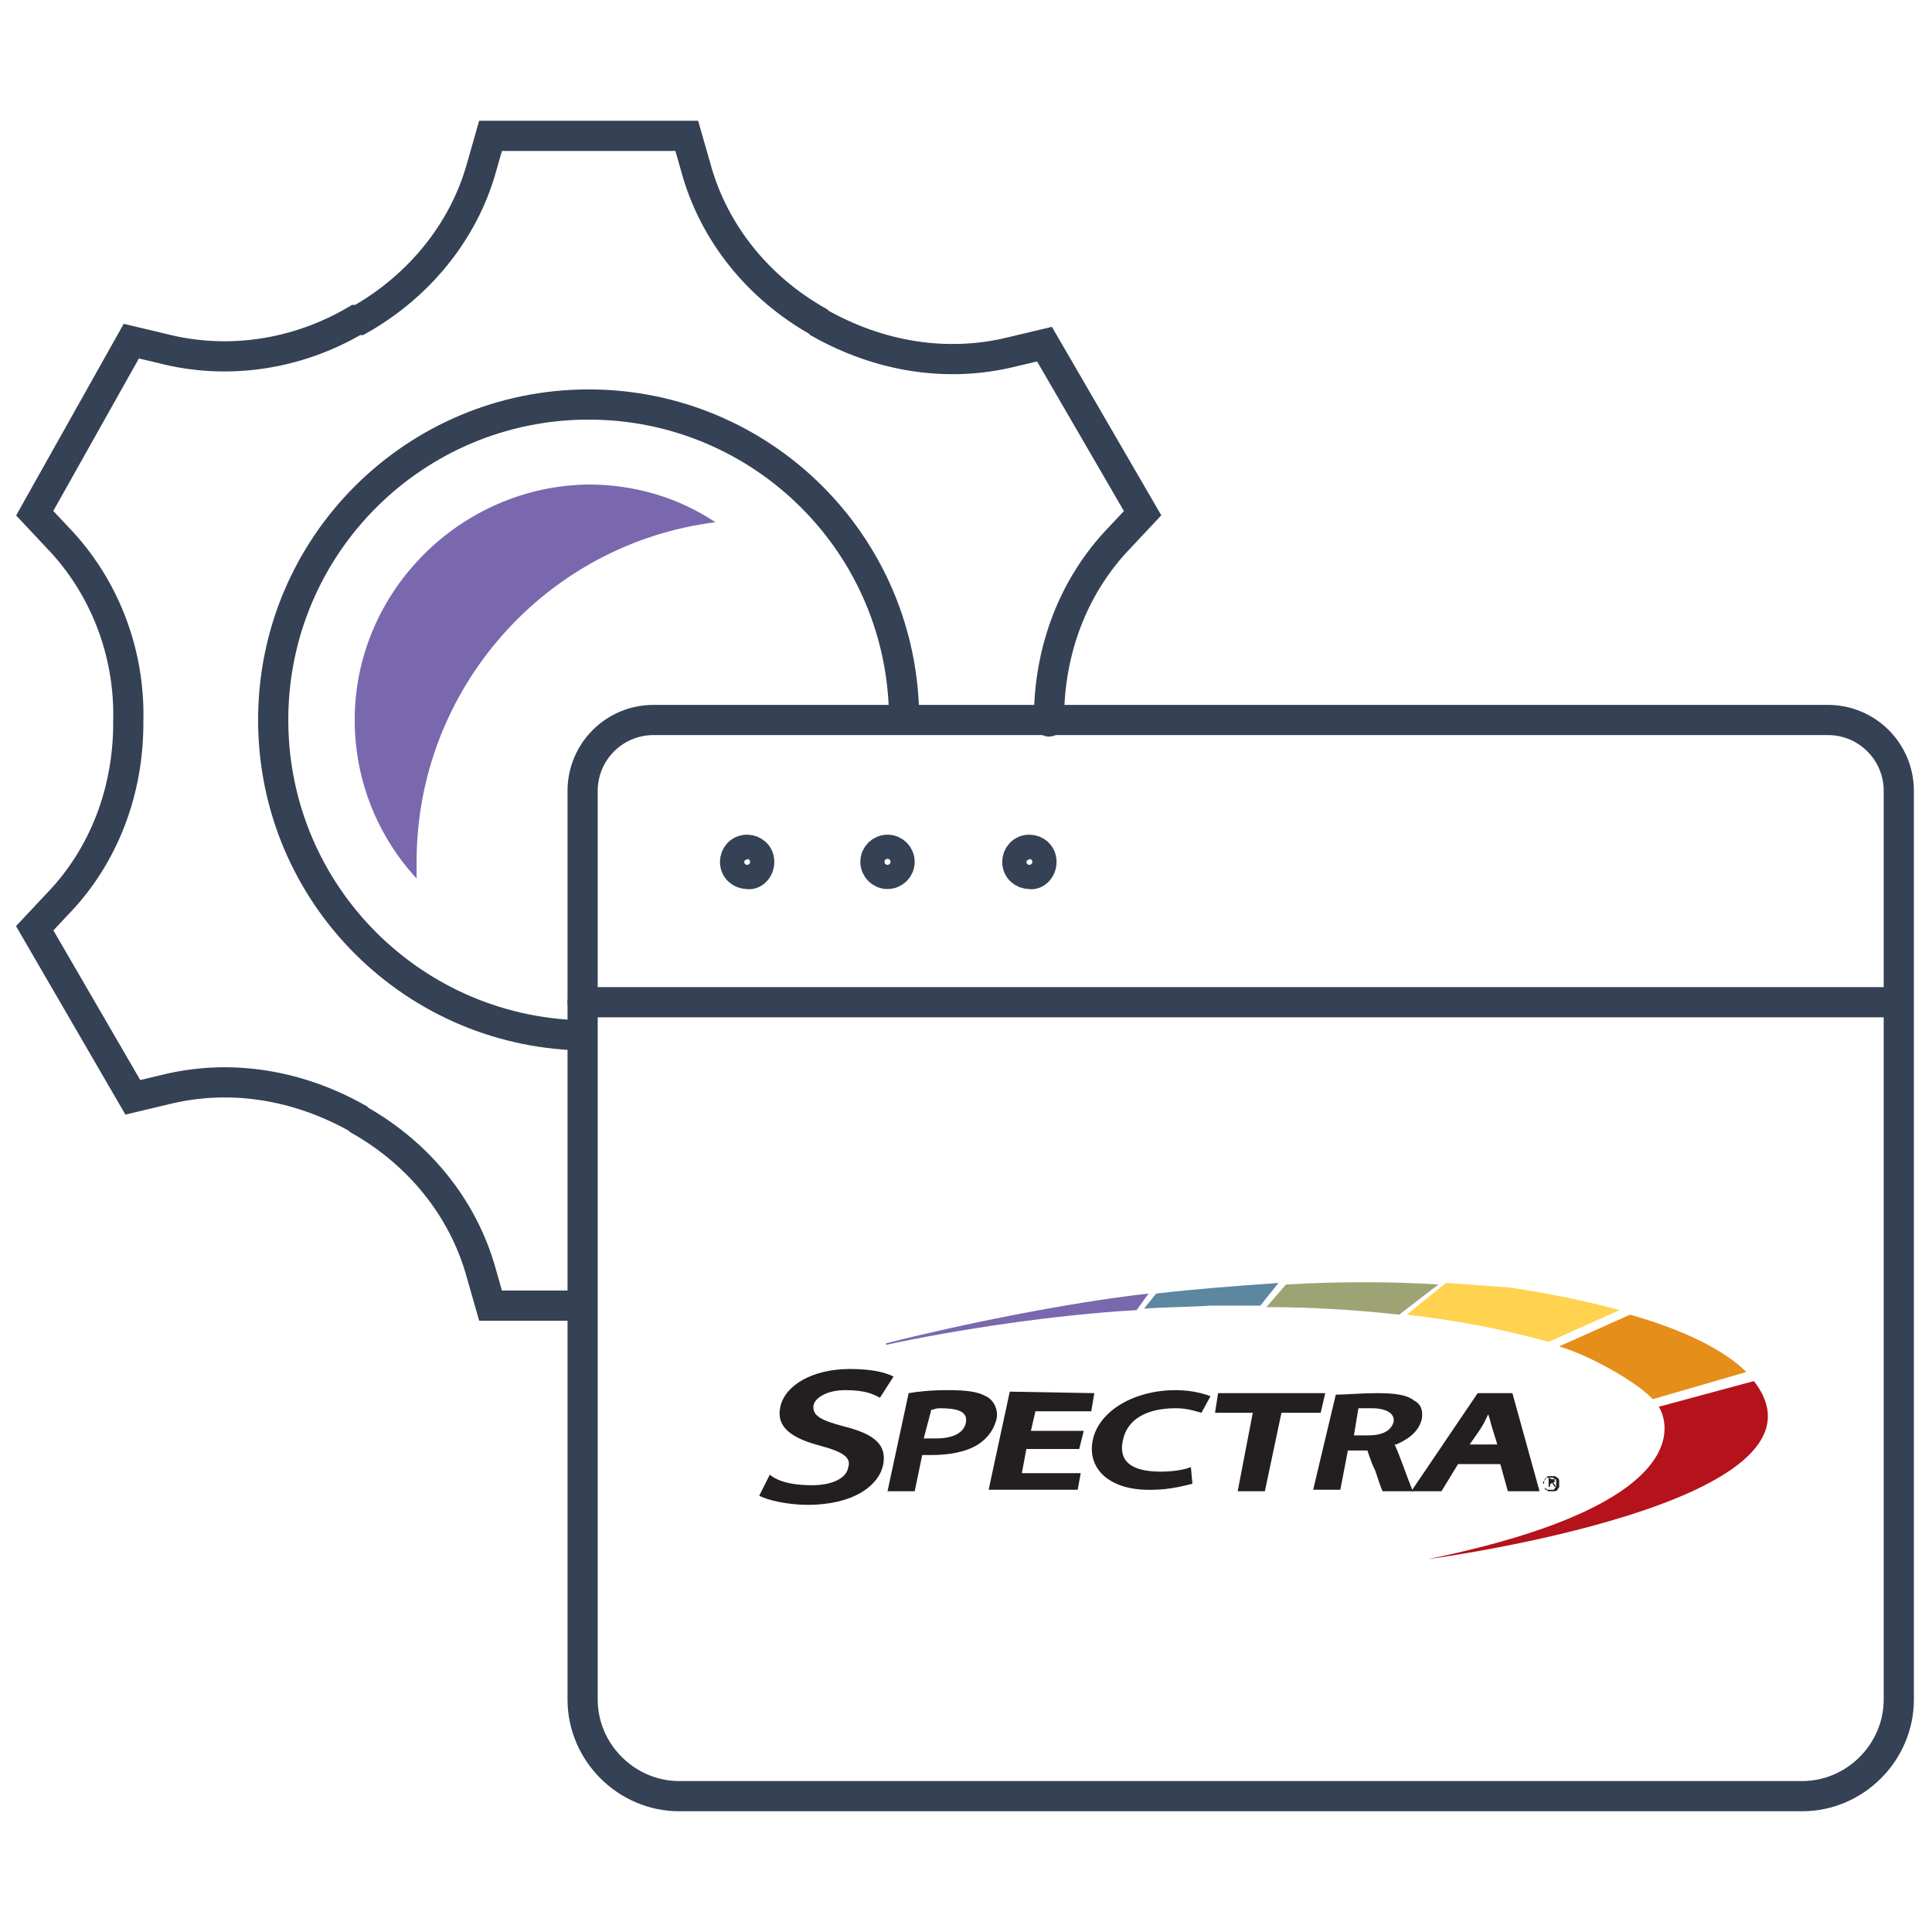 <svg xmlns="http://www.w3.org/2000/svg" xmlns:xlink="http://www.w3.org/1999/xlink" id="Layer_1" x="0px" y="0px" viewBox="0 0 128 128" style="enable-background:new 0 0 128 128;" xml:space="preserve"><style type="text/css">	.st0{fill:none;stroke:#354154;stroke-width:2;stroke-linecap:round;stroke-linejoin:round;stroke-miterlimit:10;}	.st1{fill:none;stroke:#354154;stroke-width:2;stroke-miterlimit:10;}	.st2{fill:none;stroke:#354154;stroke-width:2;stroke-linecap:round;stroke-miterlimit:10;}	.st3{fill:#7A68AE;}	.st4{fill:#231F20;}	.st5{fill:#5D87A1;}	.st6{fill:#9EA374;}	.st7{fill:#E58E1A;}	.st8{fill:#FFD24F;}	.st9{fill:#B5121B;}</style><desc>A solid styled icon from Orion Icon Library.</desc><g>	<g>		<g>			<g>				<path class="st0" d="M67.7,119h51.7c3.5,0,6.4-2.9,6.4-6.4V52.4c0-2.6-2.1-4.7-4.7-4.7H43.3c-2.6,0-4.7,2.1-4.7,4.7v60.2      c0,3.5,2.9,6.4,6.4,6.4H67.7z"></path>				<path class="st0" d="M50.3,57.1c0-0.5-0.4-0.8-0.8-0.8c-0.5,0-0.8,0.4-0.8,0.8c0,0.5,0.4,0.8,0.8,0.8      C49.9,58,50.3,57.6,50.3,57.1z"></path>				<circle class="st0" cx="58.8" cy="57.1" r="0.8"></circle>				<path class="st0" d="M69,57.1c0-0.5-0.4-0.8-0.8-0.8c-0.5,0-0.8,0.4-0.8,0.8c0,0.5,0.4,0.8,0.8,0.8C68.6,58,69,57.6,69,57.1z"></path>			</g>			<line class="st0" x1="38.6" y1="66.4" x2="125.7" y2="66.4"></line>		</g>	</g>	<path class="st1" d="M39,68.6c-11.5,0-20.9-9.3-20.9-20.9S27.5,26.8,39,26.8c11.5,0,20.9,9.3,20.9,20.9"></path>	<path class="st2" d="M69.5,47.8c0-0.1,0-0.1,0-0.2c0-4.5,1.6-8.8,4.7-12l1.5-1.6l-6.5-11.2l-2.1,0.5c-4.4,1.1-8.9,0.3-12.8-1.9   c0,0-0.1-0.1-0.1-0.1c-3.9-2.2-6.9-5.8-8.1-10.2L45.5,9h-13l-0.6,2.1c-1.2,4.3-4.2,7.9-8.1,10.1c0,0,0,0-0.1,0c0,0,0,0-0.1,0   c-3.9,2.3-8.5,3-12.8,1.9l-2.1-0.5L2.3,34l1.5,1.6c3.1,3.2,4.8,7.6,4.7,12.1c0,0.1,0,0.1,0,0.2c0,4.5-1.6,8.8-4.7,12l-1.5,1.6   l6.5,11.2l2.1-0.5c4.4-1.1,8.9-0.3,12.8,1.9c0,0,0.1,0.1,0.1,0.1c3.9,2.2,6.9,5.8,8.1,10.2l0.6,2.1h6"></path>	<path class="st3" d="M23.5,47.7c0,4.1,1.6,7.8,4.1,10.5c0-0.4,0-0.7,0-1.1c0-11.5,8.6-21.1,19.8-22.5c-2.4-1.6-5.3-2.5-8.4-2.5   C30.5,32.2,23.5,39.2,23.5,47.7z"></path>	<g>		<path class="st4" d="M50.3,99.1c0.6,0.3,1.9,0.6,3.2,0.6c3.1,0,4.7-1.3,5-2.6c0.3-1.4-0.6-2.1-2.6-2.6c-1.5-0.4-2.1-0.7-2-1.4    c0.1-0.5,0.9-1,2.1-1c1.4,0,1.9,0.3,2.3,0.5l0.9-1.4c-0.6-0.3-1.5-0.5-2.9-0.5c-2.5,0-4.3,1.1-4.6,2.5c-0.3,1.4,0.8,2.1,2.7,2.6    c1.5,0.4,2,0.8,1.8,1.4c-0.1,0.7-1,1.2-2.4,1.2c-1.2,0-2.2-0.2-2.8-0.7L50.3,99.1L50.3,99.1z"></path>		<path class="st4" d="M58.8,98.8h1.8l0.5-2.4c0.2,0,0.3,0,0.6,0c1.2,0,2.3-0.2,3.1-0.7c0.6-0.4,1-0.9,1.2-1.6    c0.2-0.7-0.2-1.4-0.7-1.6c-0.5-0.3-1.3-0.4-2.5-0.4c-1.2,0-2,0.1-2.6,0.2L58.8,98.8L58.8,98.8z M61.7,93.4c0.2,0,0.2-0.1,0.6-0.1    c1.1,0,1.8,0.2,1.7,0.9c-0.1,0.7-0.8,1.1-2,1.1c-0.2,0-0.4,0-0.5,0c-0.1,0-0.2,0-0.3,0L61.7,93.4L61.7,93.4z"></path>		<polygon class="st4" points="71.8,94.8 68.3,94.8 68.6,93.5 72.3,93.5 72.5,92.3 66.9,92.2 65.5,98.7 71.4,98.7 71.6,97.6     67.7,97.6 68,96 71.5,96 71.8,94.8   "></polygon>		<path class="st4" d="M78.9,97.2c-0.5,0.2-1.3,0.3-2,0.3c-2.1,0-2.8-0.8-2.5-2.1c0.3-1.4,1.6-2.1,3.5-2.1c0.8,0,1.3,0.2,1.7,0.3    l0.6-1.1c-0.3-0.1-1.1-0.4-2.3-0.4c-2.8,0-5.1,1.4-5.5,3.3c-0.4,1.9,1.1,3.4,4,3.3c1.1,0,2.2-0.3,2.6-0.4L78.9,97.2L78.9,97.2z"></path>		<polygon class="st4" points="82,98.8 83.8,98.8 84.9,93.6 87.5,93.6 87.8,92.3 80.7,92.3 80.5,93.6 83,93.6 82,98.8   "></polygon>		<path class="st4" d="M99.4,97l0.5,1.8h2.1l-1.8-6.5l-2.3,0l-4.4,6.5h2l1.1-1.8L99.4,97L99.4,97z M97.3,95.8    c0.4-0.6,0.9-1.2,1.2-1.9l0.1-0.2c0.1,0.3,0.1,0.3,0.2,0.7l0.4,1.3H97.3L97.3,95.8z"></path>		<path class="st4" d="M87,98.7h1.8l0.5-2.6l1.3,0c0,0,0.2,0.7,0.5,1.3c0.2,0.6,0.4,1.2,0.5,1.4l2,0c-0.4-1-0.8-2.2-1.2-3.1l0.1,0    c0.7-0.3,1.5-0.8,1.7-1.7c0.1-0.6-0.1-1-0.5-1.2c-0.5-0.4-1.3-0.5-2.5-0.5c-1,0-2.1,0.1-2.7,0.1L87,98.7L87,98.7z M90,93.3    c0.3,0,0.6,0,0.9,0c1,0,1.6,0.4,1.4,1c-0.2,0.5-0.7,0.8-1.7,0.8l-0.9,0L90,93.3L90,93.3z"></path>		<path class="st4" d="M102.3,98.1c0-0.1,0.1-0.1,0.1-0.2c0.1,0,0.1-0.1,0.2-0.1c0.1,0,0.1,0,0.2,0c0.1,0,0.1,0,0.2,0    c0.1,0,0.1,0.1,0.2,0.1c0,0,0.1,0.1,0.1,0.2c0,0.1,0,0.1,0,0.2c0,0.1,0,0.1,0,0.2c0,0.1-0.1,0.1-0.1,0.2c0,0-0.1,0.1-0.2,0.1    c-0.1,0-0.1,0-0.2,0c-0.1,0-0.1,0-0.2,0c-0.1,0-0.1-0.1-0.2-0.1c0,0-0.1-0.1-0.1-0.2c0-0.1,0-0.1,0-0.2    C102.2,98.3,102.2,98.2,102.3,98.1z M102.3,98.5c0,0.1,0,0.1,0.1,0.1c0,0,0.1,0.1,0.1,0.1c0.1,0,0.1,0,0.2,0c0.1,0,0.1,0,0.2,0    c0.1,0,0.1-0.1,0.1-0.1c0,0,0.1-0.1,0.1-0.1c0-0.1,0-0.1,0-0.2c0-0.1,0-0.1,0-0.2c0-0.1,0-0.1-0.1-0.1c0,0-0.1-0.1-0.1-0.1    c-0.1,0-0.1,0-0.2,0c-0.1,0-0.1,0-0.2,0c-0.1,0-0.1,0.1-0.1,0.1c0,0-0.1,0.1-0.1,0.1c0,0.1,0,0.1,0,0.2    C102.3,98.4,102.3,98.4,102.3,98.5z M102.8,98c0.1,0,0.1,0,0.2,0c0,0,0,0.1,0,0.1c0,0.1,0,0.1,0,0.1c0,0-0.1,0-0.1,0l0.2,0.3    l-0.1,0l-0.2-0.3l-0.1,0l0,0.3l-0.1,0l0-0.6L102.8,98z M102.7,98.3C102.8,98.3,102.8,98.3,102.7,98.3c0.1,0,0.1,0,0.1,0    c0,0,0,0,0,0c0,0,0,0,0-0.1c0,0,0,0,0,0c0,0,0,0,0,0c0,0,0,0,0,0c0,0,0,0,0,0l-0.1,0L102.7,98.3L102.7,98.3z"></path>		<path class="st5" d="M76.6,85.7l-0.8,1c1.4-0.1,2.9-0.1,4.4-0.2c1.1,0,2.2,0,3.3,0l1.2-1.5C81.8,85.2,79.2,85.4,76.6,85.7z"></path>		<path class="st6" d="M85.2,85.1l-1.3,1.5c3.1,0,6.1,0.2,8.8,0.5l2.6-2C92.1,84.9,88.7,84.9,85.2,85.1z"></path>		<path class="st7" d="M109.5,92.7l6.2-1.8c-1.5-1.5-4.2-2.8-7.7-3.8l-4.7,2.1C105.6,89.9,108.6,91.7,109.5,92.7z"></path>		<path class="st8" d="M93.2,87.1c3.5,0.4,6.5,1,9.4,1.8l4.7-2.1c-2.2-0.6-4.6-1.1-7.3-1.5c-1.3-0.1-2.7-0.2-4.2-0.3L93.2,87.1z"></path>		<path class="st3" d="M76.1,85.7c-5.4,0.6-12.7,2.1-17.4,3.3c0,0.1,0,0.1,0,0.1c4.6-1,11.2-2,16.6-2.3L76.1,85.7z"></path>		<path class="st9" d="M109.9,93.2c0,0,4.2,6.1-15.3,10.1c0,0,27.9-3.7,21.6-11.8L109.9,93.2z"></path>	</g></g></svg>